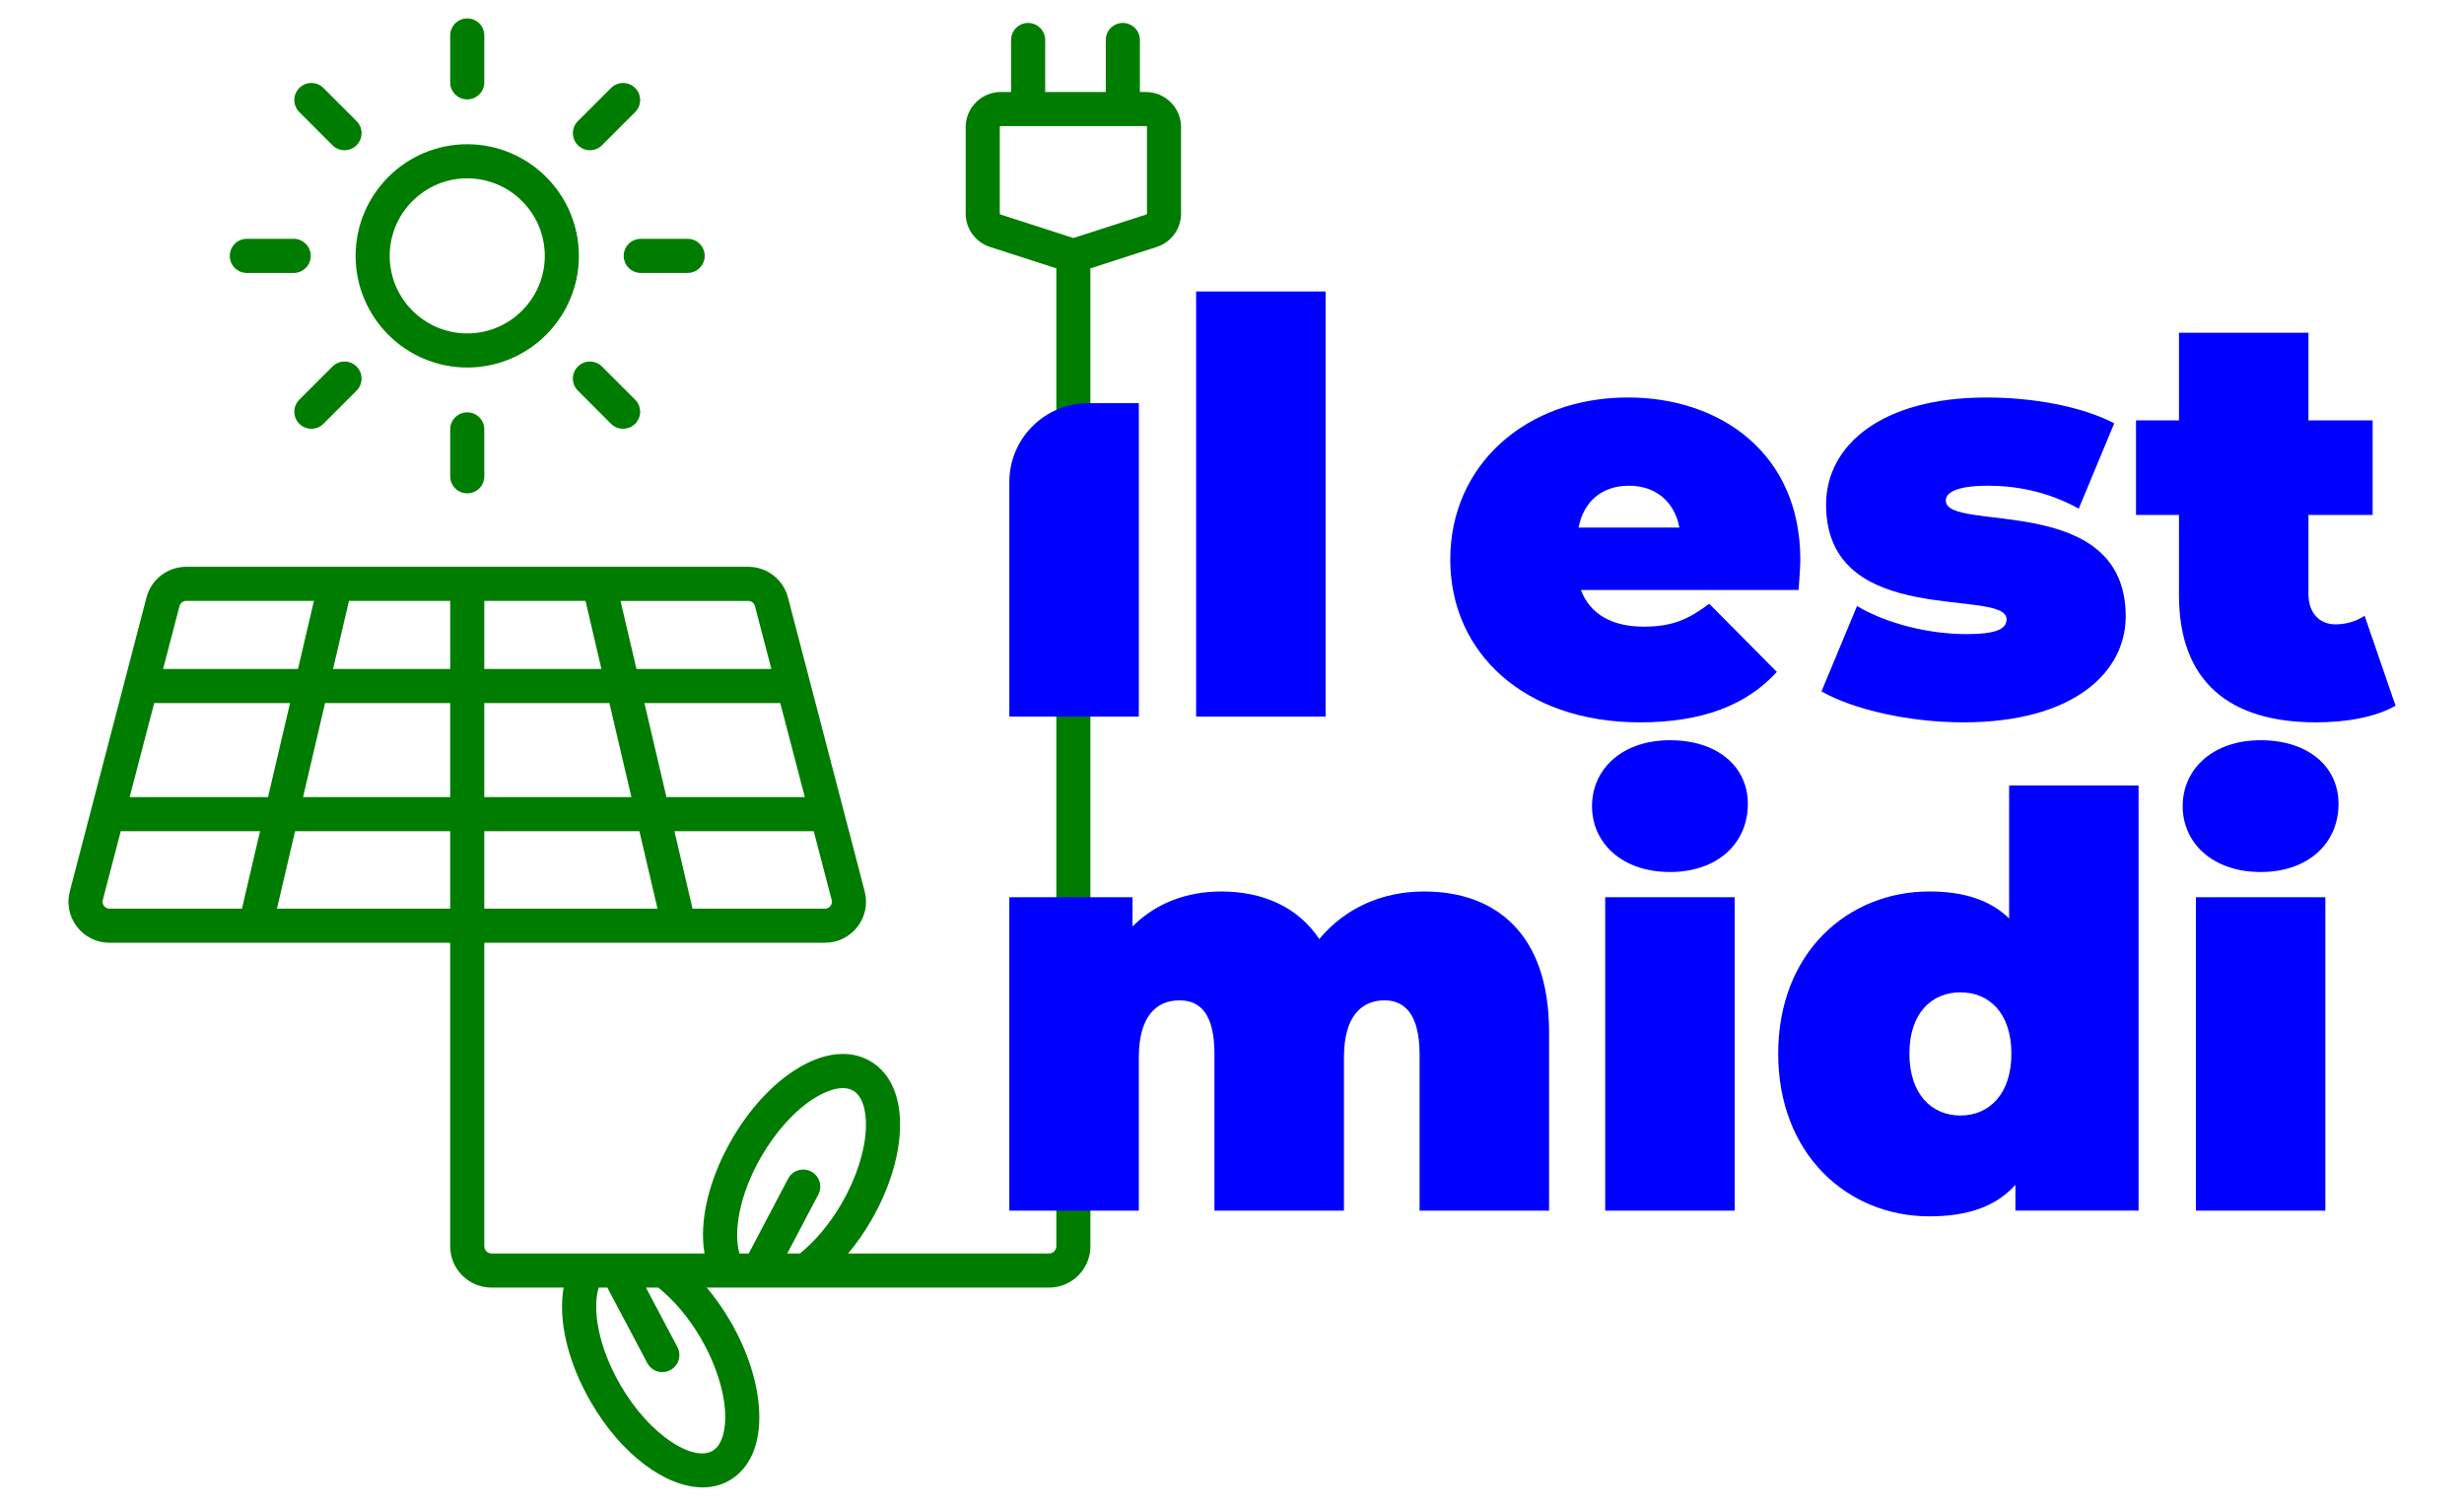 <?xml version="1.0" encoding="utf-8"?>
<!-- Generator: Adobe Illustrator 27.8.0, SVG Export Plug-In . SVG Version: 6.00 Build 0)  -->
<svg version="1.1" id="Calque_1" xmlns="http://www.w3.org/2000/svg" xmlns:xlink="http://www.w3.org/1999/xlink" x="0px" y="0px"
	 viewBox="0 0 180 110" style="enable-background:new 0 0 180 110;" xml:space="preserve">
<style type="text/css">
	.st0{fill:#007D00;}
	.st1{fill:#0000FF;}
</style>
<g>
	<g>
		<path class="st0" d="M34.133,7.261c0.688,0,1.246-0.558,1.246-1.246V2.591c0-0.688-0.558-1.246-1.246-1.246
			c-0.688,0-1.246,0.558-1.246,1.246v3.424C32.887,6.703,33.444,7.261,34.133,7.261z"/>
		<path class="st0" d="M32.887,31.369v3.424c0,0.688,0.558,1.246,1.246,1.246c0.688,0,1.246-0.558,1.246-1.246v-3.424
			c0-0.688-0.558-1.246-1.246-1.246C33.444,30.123,32.887,30.681,32.887,31.369z"/>
		<path class="st0" d="M43.097,10.974c0.319,0,0.638-0.122,0.881-0.365l2.421-2.421c0.487-0.487,0.487-1.276,0-1.762
			c-0.487-0.486-1.276-0.486-1.762,0l-2.421,2.421c-0.487,0.487-0.487,1.276,0,1.762C42.459,10.852,42.778,10.974,43.097,10.974z"/>
		<path class="st0" d="M24.287,26.775l-2.421,2.421c-0.487,0.487-0.487,1.276,0,1.762c0.243,0.243,0.562,0.365,0.881,0.365
			s0.638-0.122,0.881-0.365l2.421-2.421c0.487-0.487,0.487-1.276,0-1.762C25.563,26.289,24.774,26.289,24.287,26.775z"/>
		<path class="st0" d="M45.564,18.692c0,0.688,0.558,1.246,1.246,1.246h3.424c0.688,0,1.246-0.558,1.246-1.246
			s-0.558-1.246-1.246-1.246H46.81C46.121,17.446,45.564,18.004,45.564,18.692z"/>
		<path class="st0" d="M18.032,19.938h3.424c0.688,0,1.246-0.558,1.246-1.246s-0.558-1.246-1.246-1.246h-3.424
			c-0.688,0-1.246,0.558-1.246,1.246S17.343,19.938,18.032,19.938z"/>
		<path class="st0" d="M42.215,26.775c-0.487,0.487-0.487,1.276,0,1.762l2.421,2.421c0.243,0.243,0.562,0.365,0.881,0.365
			c0.319,0,0.638-0.122,0.881-0.365c0.487-0.487,0.487-1.276,0-1.762l-2.421-2.421C43.491,26.289,42.702,26.289,42.215,26.775z"/>
		<path class="st0" d="M24.287,10.609c0.243,0.243,0.562,0.365,0.881,0.365c0.319,0,0.638-0.122,0.881-0.365
			c0.487-0.487,0.487-1.276,0-1.762l-2.421-2.421c-0.487-0.486-1.276-0.486-1.762,0c-0.487,0.487-0.487,1.276,0,1.762L24.287,10.609
			z"/>
		<path class="st0" d="M34.133,26.848c4.497,0,8.156-3.659,8.156-8.156s-3.659-8.155-8.156-8.155s-8.155,3.658-8.155,8.155
			S29.635,26.848,34.133,26.848z M34.133,13.028c3.123,0,5.664,2.541,5.664,5.664s-2.541,5.664-5.664,5.664
			s-5.664-2.541-5.664-5.664S31.01,13.028,34.133,13.028z"/>
		<path class="st0" d="M83.71,6.721h-0.438V2.922c0-0.688-0.558-1.246-1.246-1.246c-0.688,0-1.246,0.558-1.246,1.246v3.798h-4.427
			V2.922c0-0.688-0.558-1.246-1.246-1.246s-1.246,0.558-1.246,1.246v3.798h-0.746c-1.418,0-2.571,1.153-2.571,2.571v6.304
			c0,1.12,0.716,2.103,1.782,2.447l4.843,1.562c0,0.009-0.003,0.017-0.003,0.026v71.41c0,0.292-0.237,0.529-0.529,0.529H61.959
			c0.615-0.736,1.187-1.55,1.697-2.435c1.272-2.202,2.014-4.557,2.09-6.63c0.087-2.357-0.688-4.13-2.181-4.992
			c-1.493-0.862-3.416-0.647-5.414,0.607c-1.757,1.103-3.425,2.923-4.697,5.125c-1.697,2.94-2.393,5.993-1.985,8.324H35.908
			c-0.292,0-0.529-0.237-0.529-0.529v-22.17h14.219c0.001,0,0.003,0,0.004,0c0.001,0,0.002,0,0.003,0h10.661
			c0.936,0,1.8-0.425,2.373-1.165c0.572-0.74,0.765-1.685,0.528-2.59l-5.604-21.468c-0.344-1.319-1.537-2.241-2.901-2.241H13.603
			c-1.363,0-2.556,0.921-2.901,2.241L5.099,65.116c-0.236,0.905-0.044,1.849,0.528,2.59c0.572,0.74,1.437,1.165,2.373,1.165H18.66
			c0.001,0,0.002,0,0.003,0c0.001,0,0.003,0,0.004,0h14.219v22.17c0,1.666,1.355,3.021,3.021,3.021h5.269
			c-0.423,2.339,0.278,5.415,1.995,8.374c2.233,3.846,5.484,6.219,8.159,6.219c0.705,0,1.369-0.164,1.964-0.51
			c1.491-0.866,2.262-2.64,2.169-4.997c-0.081-2.073-0.829-4.426-2.106-6.625c-0.52-0.895-1.102-1.719-1.727-2.461h25.006
			c1.666,0,3.021-1.355,3.021-3.021v-71.41c0-0.009-0.003-0.018-0.003-0.027l4.843-1.562h0c1.066-0.344,1.782-1.327,1.782-2.447
			V9.292C86.281,7.874,85.127,6.721,83.71,6.721z M11.264,51.361h9.923L19.58,58.23H9.471L11.264,51.361z M23.746,51.361h9.14v6.869
			H22.14L23.746,51.361z M32.887,43.898v4.971h-8.557l1.163-4.971H32.887z M42.773,43.898l1.163,4.971h-8.558v-4.971H42.773z
			 M35.378,51.361h9.14l1.607,6.869H35.378V51.361z M58.794,58.23H48.685l-1.607-6.869h9.922L58.794,58.23z M46.709,60.722
			l1.323,5.657H35.378v-5.657H46.709z M60.666,66.182c-0.057,0.073-0.184,0.197-0.4,0.197h-9.674l-1.323-5.657h10.176l1.311,5.023
			C60.81,65.954,60.723,66.109,60.666,66.182z M55.151,44.277l1.199,4.593h-9.855l-1.163-4.971h9.329
			C54.892,43.898,55.093,44.054,55.151,44.277z M13.603,43.898h9.329l-1.163,4.971h-9.855l1.199-4.592
			C13.172,44.054,13.373,43.898,13.603,43.898z M7.599,66.182c-0.057-0.074-0.144-0.228-0.089-0.437l1.311-5.023h10.176
			l-1.323,5.657H8C7.784,66.379,7.656,66.256,7.599,66.182z M20.233,66.379l1.323-5.657h11.33v5.657H20.233z M55.613,84.492
			c1.057-1.83,2.465-3.383,3.863-4.26c1.161-0.729,2.197-0.933,2.843-0.56c0.646,0.373,0.987,1.372,0.937,2.742
			c-0.061,1.65-0.702,3.646-1.758,5.476c-0.856,1.482-1.933,2.771-3.062,3.681h-0.924l2.267-4.307
			c0.321-0.609,0.087-1.362-0.522-1.683c-0.609-0.32-1.362-0.086-1.683,0.523l-2.878,5.467H54.02
			C53.582,90.052,53.959,87.357,55.613,84.492z M51.204,97.774c1.061,1.827,1.706,3.822,1.771,5.472
			c0.054,1.37-0.285,2.37-0.93,2.744c-1.388,0.807-4.555-1.079-6.718-4.804c-1.679-2.893-2.051-5.613-1.594-7.123h0.636l2.915,5.507
			c0.224,0.422,0.655,0.663,1.102,0.663c0.197,0,0.396-0.047,0.582-0.145c0.608-0.322,0.84-1.076,0.518-1.684l-2.298-4.341h0.897
			C49.234,94.971,50.333,96.273,51.204,97.774z M83.789,15.596c0,0.035-0.022,0.065-0.055,0.075l-5.321,1.716l-5.321-1.716
			c-0.033-0.011-0.055-0.041-0.055-0.075V9.292c0-0.044,0.035-0.079,0.079-0.079H83.71c0.044,0,0.079,0.035,0.079,0.079V15.596z"/>
	</g>
	<g>
		<g>
			<g>
				<path class="st1" d="M79.49,29.455h3.705V52.35h-9.459V35.21C73.735,32.032,76.312,29.455,79.49,29.455z"/>
			</g>
			<g>
				<path class="st1" d="M87.379,21.293h9.459V52.35h-9.459V21.293z"/>
			</g>
			<g>
				<path class="st1" d="M131.39,43.1h-15.904c0.67,1.758,2.26,2.679,4.604,2.679c2.093,0,3.265-0.544,4.772-1.674l4.939,4.981
					c-2.218,2.427-5.441,3.683-10.003,3.683c-8.413,0-13.854-5.065-13.854-11.887c0-6.948,5.567-11.845,12.975-11.845
					c6.78,0,12.598,4.102,12.598,11.845C131.515,41.551,131.432,42.43,131.39,43.1z M115.318,38.538h7.367
					c-0.377-1.925-1.758-3.055-3.683-3.055C117.034,35.482,115.694,36.612,115.318,38.538z"/>
			</g>
			<g>
				<path class="st1" d="M133.063,50.508l2.595-6.236c2.177,1.298,5.274,2.051,7.994,2.051c2.302,0,2.93-0.419,2.93-1.088
					c0-2.344-13.184,0.795-13.184-8.371c0-4.311,4.018-7.826,11.719-7.826c3.348,0,6.906,0.628,9.333,1.883l-2.595,6.236
					c-2.344-1.298-4.688-1.674-6.613-1.674c-2.427,0-3.097,0.544-3.097,1.088c0,2.386,13.142-0.711,13.142,8.455
					c0,4.143-3.892,7.743-11.845,7.743C139.509,52.768,135.407,51.847,133.063,50.508z"/>
			</g>
			<g>
				<path class="st1" d="M175,51.554c-1.465,0.837-3.599,1.214-5.818,1.214c-6.32,0-10.003-2.972-10.003-9.292v-5.859h-3.139v-6.906
					h3.139v-6.404h9.459v6.404h4.688v6.906h-4.688v5.775c0,1.423,0.837,2.219,1.967,2.219c0.753,0,1.507-0.21,2.135-0.628
					L175,51.554z"/>
			</g>
		</g>
		<g>
			<g>
				<path class="st1" d="M113.163,75.379v13.059h-9.46V77.012c0-2.846-1.046-3.934-2.553-3.934c-1.674,0-2.972,1.13-2.972,4.185
					v11.175h-9.46V77.012c0-2.846-0.962-3.934-2.553-3.934c-1.674,0-2.972,1.13-2.972,4.185v11.175h-9.459V65.544h8.999v2.134
					c1.716-1.716,3.976-2.553,6.487-2.553c2.972,0,5.567,1.088,7.157,3.474c1.842-2.218,4.521-3.474,7.659-3.474
					C109.228,65.125,113.163,68.18,113.163,75.379z"/>
			</g>
			<g>
				<path class="st1" d="M116.3,58.888c0-2.721,2.218-4.813,5.692-4.813c3.474,0,5.692,1.925,5.692,4.646
					c0,2.888-2.218,4.981-5.692,4.981C118.518,63.702,116.3,61.609,116.3,58.888z M117.263,65.544h9.459v22.894h-9.459V65.544z"/>
			</g>
			<g>
				<path class="st1" d="M156.228,57.381v31.056h-8.998v-1.883c-1.382,1.549-3.432,2.302-6.278,2.302
					c-5.985,0-11.05-4.52-11.05-11.887s5.065-11.845,11.05-11.845c2.512,0,4.437,0.628,5.818,1.967v-9.711H156.228z M146.936,76.97
					c0-2.972-1.632-4.478-3.725-4.478c-2.092,0-3.725,1.507-3.725,4.478s1.632,4.52,3.725,4.52
					C145.304,81.49,146.936,79.941,146.936,76.97z"/>
			</g>
			<g>
				<path class="st1" d="M159.45,58.888c0-2.721,2.218-4.813,5.692-4.813c3.474,0,5.692,1.925,5.692,4.646
					c0,2.888-2.218,4.981-5.692,4.981C161.668,63.702,159.45,61.609,159.45,58.888z M160.413,65.544h9.459v22.894h-9.459V65.544z"/>
			</g>
		</g>
	</g>
</g>
</svg>
